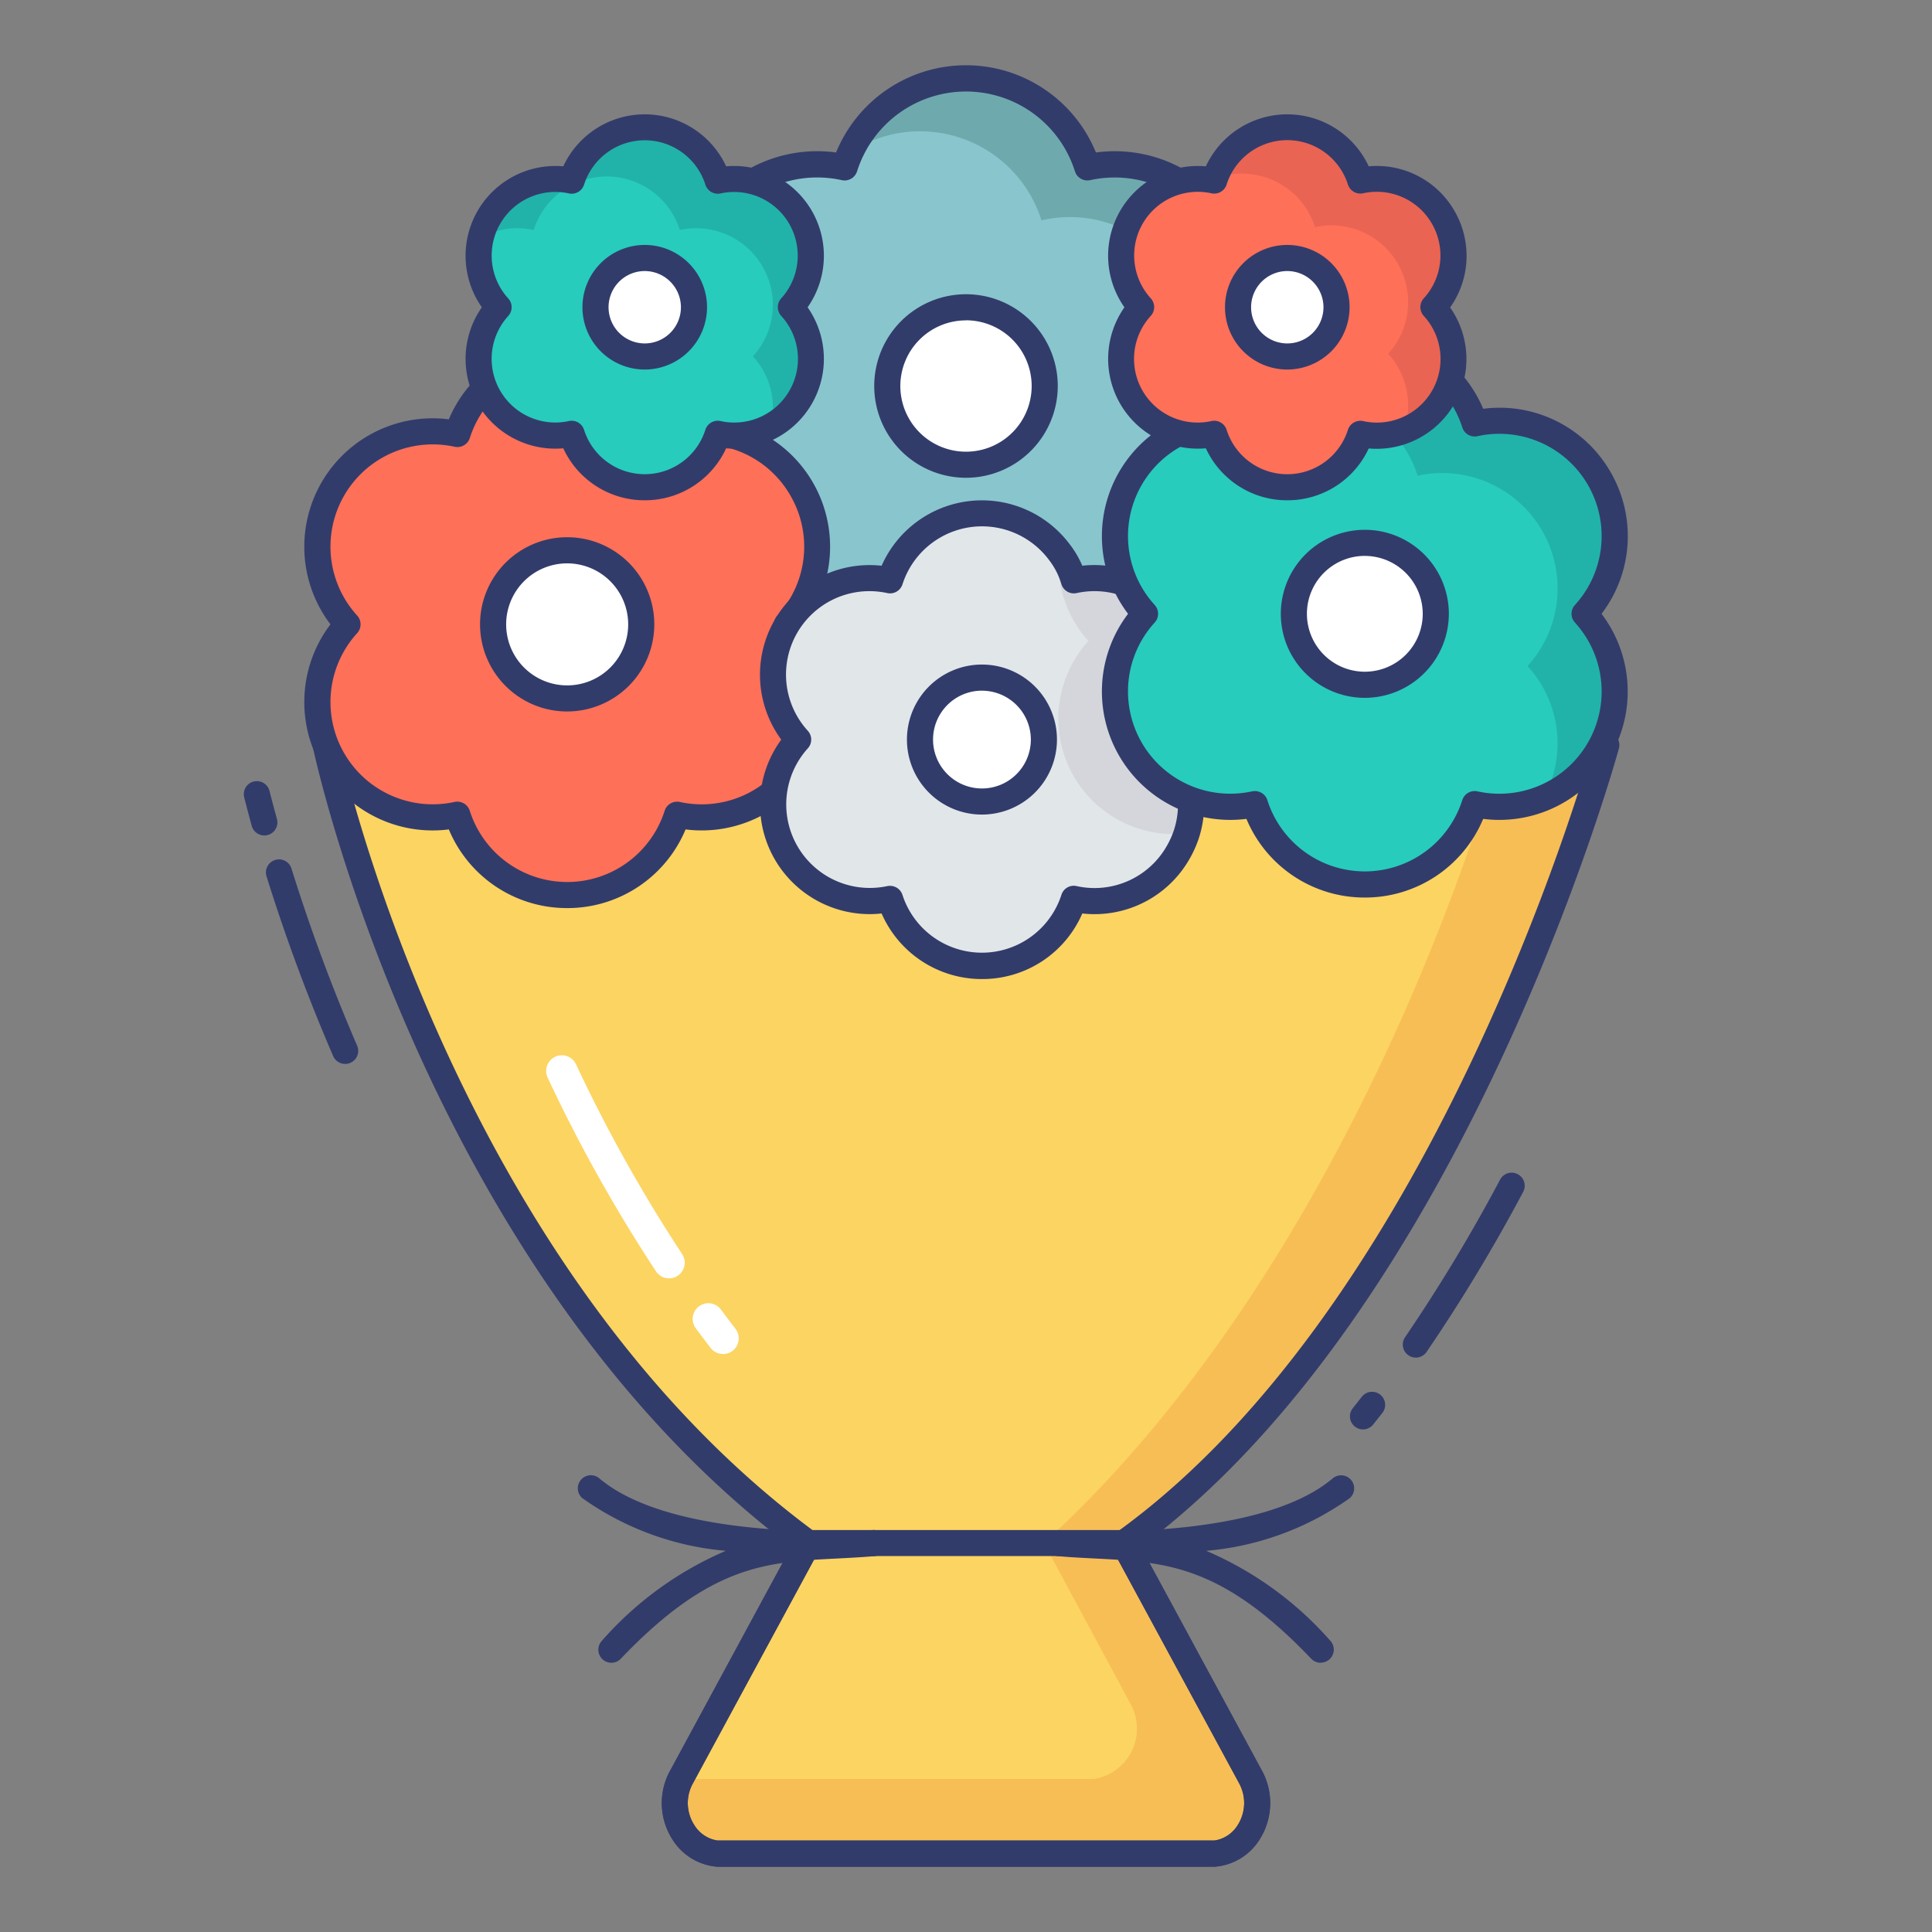 <svg id="color_line" height="512" viewBox="0 0 74 74" width="512" xmlns="http://www.w3.org/2000/svg" data-name="color line"><rect x="0" y="0" width="74" height="74" fill="#808080" stroke="none"/><path d="m47.288 16.132a4.793 4.793 0 0 0 -.99-1.669 4.878 4.878 0 0 0 -4.649-8.056 4.876 4.876 0 0 0 -9.3 0 4.878 4.878 0 0 0 -4.649 8.056 4.819 4.819 0 0 0 -1.116 2.077l4.368 6.076a5.222 5.222 0 0 0 1.4-.1 4.88 4.88 0 0 0 9.3 0 4.825 4.825 0 0 0 1.582.078z" fill="#89c5cd"/><path d="m39.89 8.44a4.8 4.8 0 0 1 5.69 3.31h1.96a4.874 4.874 0 0 0 -5.89-5.34 4.867 4.867 0 0 0 -9.06-.59 4.8 4.8 0 0 1 2.65-.79 4.872 4.872 0 0 1 4.65 3.41z" fill="#6eaaad"/><circle cx="37" cy="14.783" fill="#fff" r="3.015"/><path d="m37 18.3a3.515 3.515 0 1 1 3.515-3.515 3.519 3.519 0 0 1 -3.515 3.515zm0-6.029a2.515 2.515 0 1 0 2.515 2.515 2.517 2.517 0 0 0 -2.515-2.518z" fill="#323c6b"/><path d="m37 26.416a5.349 5.349 0 0 1 -4.979-3.335 5.852 5.852 0 0 1 -1.1.034.5.5 0 0 1 -.375-.207l-4.368-6.076a.5.5 0 0 1 -.078-.415 5.357 5.357 0 0 1 .948-1.955 5.379 5.379 0 0 1 4.975-8.622 5.377 5.377 0 0 1 9.953 0 5.38 5.38 0 0 1 4.976 8.622 5.343 5.343 0 0 1 .809 1.505.5.5 0 0 1 -.049.43l-4.057 6.464a.5.5 0 0 1 -.369.231 5.456 5.456 0 0 1 -1.31-.01 5.347 5.347 0 0 1 -4.976 3.334zm-4.649-4.4a.5.5 0 0 1 .477.35 4.381 4.381 0 0 0 8.346 0 .5.5 0 0 1 .585-.338 4.256 4.256 0 0 0 1.183.089l3.792-6.043a4.212 4.212 0 0 0 -.8-1.275.5.5 0 0 1 0-.675 4.379 4.379 0 0 0 -4.176-7.224.5.5 0 0 1 -.586-.339 4.376 4.376 0 0 0 -8.344 0 .5.5 0 0 1 -.586.339 4.378 4.378 0 0 0 -4.172 7.231.5.5 0 0 1 0 .675 4.338 4.338 0 0 0 -.938 1.643l4.086 5.683a4.592 4.592 0 0 0 1.032-.1.519.519 0 0 1 .101-.013z" fill="#323c6b"/><path d="m61.525 28.536s-5.768 21.429-18.478 30.564l4.881 9.015a1.954 1.954 0 0 1 -1.4 2.88h-19.052a1.954 1.954 0 0 1 -1.4-2.88l4.877-9.015c-14.336-10.547-18.478-30.564-18.478-30.564q24.525-12.036 49.05 0z" fill="#fcd462"/><path d="m47.93 68.12a1.953 1.953 0 0 1 -1.41 2.88h-19.04a1.95 1.95 0 0 1 -1.42-2.86h15.84a1.953 1.953 0 0 0 1.4-2.88l-3.315-6.16c11.39-10.412 16.805-27.35 17.975-32.17 1.19.49 2.37 1.03 3.56 1.61 0 0-5.76 21.43-18.47 30.56z" fill="#f7be56"/><path d="m46.523 71.5h-19.046a2.231 2.231 0 0 1 -1.73-1.059 2.586 2.586 0 0 1 -.132-2.522l4.9-9.052a.5.5 0 0 1 .439-.262h12.093a.5.5 0 0 1 .439.262l4.881 9.015a2.6 2.6 0 0 1 -.113 2.56 2.231 2.231 0 0 1 -1.731 1.058zm-15.272-11.9-4.739 8.753a1.555 1.555 0 0 0 .072 1.536 1.268 1.268 0 0 0 .893.605h19.046a1.268 1.268 0 0 0 .893-.605 1.577 1.577 0 0 0 .054-1.573l-4.721-8.716z" fill="#323c6b"/><path d="m23.417 63.688a.5.5 0 0 1 -.361-.845 13.244 13.244 0 0 1 4.744-3.443 11.115 11.115 0 0 1 -5.5-2.021.5.5 0 0 1 .646-.763c2.95 2.506 10.4 1.994 10.474 1.988a.5.5 0 0 1 .079 1c-.5.043-.976.067-1.444.091-2.707.136-4.845.243-8.278 3.839a.5.5 0 0 1 -.36.154z" fill="#323c6b"/><path d="m50.583 63.688a.5.5 0 0 1 -.361-.155c-3.434-3.6-5.571-3.7-8.278-3.839-.469-.023-.947-.047-1.444-.091a.5.5 0 0 1 -.455-.538.51.51 0 0 1 .534-.458c.077.006 7.522.519 10.474-1.988a.5.5 0 0 1 .646.763 11.119 11.119 0 0 1 -5.499 2.018 13.238 13.238 0 0 1 4.749 3.439.5.5 0 0 1 -.361.845z" fill="#323c6b"/><path d="m46.523 71.5h-19.046a2.231 2.231 0 0 1 -1.73-1.059 2.586 2.586 0 0 1 -.132-2.522l4.693-8.672c-14.045-10.61-18.28-30.409-18.321-30.61a.5.5 0 0 1 .269-.55c16.42-8.058 33.07-8.058 49.49 0a.5.5 0 0 1 .262.579c-.058.214-5.851 21.305-18.312 30.584l4.673 8.631a2.6 2.6 0 0 1 -.113 2.56 2.231 2.231 0 0 1 -1.733 1.059zm-33.472-42.688c.662 2.794 5.262 20.368 18.2 29.89a.5.5 0 0 1 .144.641l-4.881 9.015a1.555 1.555 0 0 0 .072 1.536 1.268 1.268 0 0 0 .893.605h19.044a1.268 1.268 0 0 0 .893-.605 1.577 1.577 0 0 0 .054-1.573l-4.862-8.978a.5.5 0 0 1 .147-.644c11.479-8.255 17.31-26.939 18.174-29.9-15.888-7.67-31.991-7.667-47.878.013z" fill="#323c6b"/><path d="m25.626 48.964a.6.6 0 0 1 -.5-.269 59.018 59.018 0 0 1 -4.15-7.419.6.6 0 1 1 1.086-.512 57.865 57.865 0 0 0 4.064 7.268.6.6 0 0 1 -.169.832.593.593 0 0 1 -.331.1z" fill="#fff"/><path d="m27.694 51.862a.6.6 0 0 1 -.476-.234q-.289-.376-.569-.754a.6.6 0 0 1 .965-.714q.274.37.556.737a.6.6 0 0 1 -.476.966z" fill="#fff"/><path d="m30.7 18.731a4.418 4.418 0 0 0 -4.769-2.107 4.417 4.417 0 0 0 -8.418 0 4.417 4.417 0 0 0 -4.209 7.29 4.417 4.417 0 0 0 4.209 7.29 4.417 4.417 0 0 0 8.418 0 4.417 4.417 0 0 0 4.209-7.29 4.418 4.418 0 0 0 .56-5.183z" fill="#fe7058"/><path d="m21.725 34.782a4.9 4.9 0 0 1 -4.534-3.013 4.918 4.918 0 0 1 -4.534-7.854 4.918 4.918 0 0 1 4.534-7.854 4.918 4.918 0 0 1 9.068 0 4.918 4.918 0 0 1 4.534 7.854 4.919 4.919 0 0 1 -4.534 7.854 4.9 4.9 0 0 1 -4.534 3.013zm-4.209-4.077a.5.5 0 0 1 .477.349 3.917 3.917 0 0 0 7.465 0 .5.5 0 0 1 .583-.336 3.918 3.918 0 0 0 3.733-6.465.5.5 0 0 1 0-.674 3.9 3.9 0 0 0 .5-4.6 3.9 3.9 0 0 0 -4.229-1.868.5.5 0 0 1 -.584-.336 3.917 3.917 0 0 0 -7.465 0 .5.5 0 0 1 -.583.337 3.917 3.917 0 0 0 -3.733 6.465.5.5 0 0 1 0 .674 3.917 3.917 0 0 0 3.733 6.465.494.494 0 0 1 .103-.011z" fill="#323c6b"/><circle cx="21.724" cy="23.915" fill="#fff" r="2.836"/><path d="m21.725 27.251a3.337 3.337 0 1 1 3.336-3.336 3.34 3.34 0 0 1 -3.336 3.336zm0-5.673a2.337 2.337 0 1 0 2.336 2.337 2.339 2.339 0 0 0 -2.336-2.337z" fill="#323c6b"/><path d="m44.65 28.33a3.695 3.695 0 0 0 -3.52-6.1 3.316 3.316 0 0 0 -.56-1.09 3.7 3.7 0 0 0 -6.48 1.09 3.695 3.695 0 0 0 -3.52 6.1 3.7 3.7 0 0 0 3.52 6.1 3.7 3.7 0 0 0 7.04 0 3.694 3.694 0 0 0 3.52-6.1z" fill="#e1e6e9"/><circle cx="37.612" cy="28.328" fill="#fff" r="2.373"/><path d="m37.612 31.2a2.873 2.873 0 1 1 2.872-2.873 2.876 2.876 0 0 1 -2.872 2.873zm0-4.746a1.873 1.873 0 1 0 1.872 1.873 1.875 1.875 0 0 0 -1.872-1.872z" fill="#323c6b"/><path d="m30.665 8.321a2.938 2.938 0 0 0 -3.172-1.4 2.937 2.937 0 0 0 -5.6 0 2.937 2.937 0 0 0 -2.8 4.848 2.937 2.937 0 0 0 2.8 4.848 2.937 2.937 0 0 0 5.6 0 2.937 2.937 0 0 0 2.8-4.848 2.938 2.938 0 0 0 .372-3.448z" fill="#27ccbc"/><path d="m30.67 8.32a2.953 2.953 0 0 0 -3.18-1.4 2.93 2.93 0 0 0 -5.59 0 2.953 2.953 0 0 0 -3.18 1.4 2.86 2.86 0 0 0 -.3.78 2.89 2.89 0 0 1 2.02-.29 2.937 2.937 0 0 1 5.6 0 2.935 2.935 0 0 1 2.8 4.84 2.918 2.918 0 0 1 .68 2.68 2.915 2.915 0 0 0 1.15-1.11 2.95 2.95 0 0 0 -.38-3.45 2.95 2.95 0 0 0 .38-3.45z" fill="#21b3a9"/><circle cx="24.695" cy="11.768" fill="#fff" r="1.886"/><path d="m24.694 14.154a2.386 2.386 0 1 1 2.387-2.386 2.389 2.389 0 0 1 -2.387 2.386zm0-3.772a1.386 1.386 0 1 0 1.387 1.386 1.388 1.388 0 0 0 -1.387-1.386z" fill="#323c6b"/><path d="m43.115 26.388a8.105 8.105 0 0 1 .372-1.93c.159-.578.234-1.172.414-1.743a3.7 3.7 0 0 0 -2.771-.486 3.316 3.316 0 0 0 -.56-1.09 4.371 4.371 0 0 0 1.12 3.41 4.42 4.42 0 0 0 3.76 7.37 3.6 3.6 0 0 0 .155-1.416 4.305 4.305 0 0 1 -2.49-4.115z" fill="#d5d6db"/><path d="m24.694 19.162a3.425 3.425 0 0 1 -3.119-1.991 3.439 3.439 0 0 1 -3.119-5.4 3.439 3.439 0 0 1 3.119-5.4 3.438 3.438 0 0 1 6.238 0 3.439 3.439 0 0 1 3.12 5.4 3.439 3.439 0 0 1 -3.12 5.4 3.423 3.423 0 0 1 -3.119 1.991zm-2.8-3.046a.5.5 0 0 1 .477.348 2.437 2.437 0 0 0 4.645 0 .5.5 0 0 1 .583-.337 2.438 2.438 0 0 0 2.324-4.027.5.5 0 0 1 0-.673 2.437 2.437 0 0 0 -2.323-4.018.5.5 0 0 1 -.583-.337 2.437 2.437 0 0 0 -4.645 0 .5.5 0 0 1 -.583.336 2.438 2.438 0 0 0 -2.323 4.022.5.5 0 0 1 0 .674 2.438 2.438 0 0 0 2.323 4.023.494.494 0 0 1 .111-.011z" fill="#323c6b"/><path d="m37.61 37.5a4.187 4.187 0 0 1 -3.843-2.512 4.2 4.2 0 0 1 -3.843-6.658 4.2 4.2 0 0 1 3.844-6.661 4.2 4.2 0 0 1 7.2-.828 3.715 3.715 0 0 1 .486.827 4.2 4.2 0 0 1 3.846 6.662 4.171 4.171 0 0 1 .629 3.742 4.275 4.275 0 0 1 -.374.839 4.186 4.186 0 0 1 -4.1 2.077 4.169 4.169 0 0 1 -3.845 2.512zm-3.52-3.57a.5.5 0 0 1 .476.347 3.2 3.2 0 0 0 6.088 0 .494.494 0 0 1 .582-.338 3.182 3.182 0 0 0 3.451-1.53 3.277 3.277 0 0 0 .287-.644 3.172 3.172 0 0 0 -.691-3.1.5.5 0 0 1 0-.675 3.195 3.195 0 0 0 -3.043-5.274.5.5 0 0 1 -.587-.344 2.811 2.811 0 0 0 -.475-.926 3.2 3.2 0 0 0 -5.611.935.5.5 0 0 1 -.584.335 3.195 3.195 0 0 0 -3.041 5.276.5.5 0 0 1 0 .671 3.2 3.2 0 0 0 3.044 5.276.491.491 0 0 1 .104-.009z" fill="#323c6b"/><path d="m61.254 18.328a4.418 4.418 0 0 0 -4.769-2.107 4.417 4.417 0 0 0 -8.418 0 4.417 4.417 0 0 0 -4.209 7.29 4.417 4.417 0 0 0 4.209 7.29 4.417 4.417 0 0 0 8.418 0 4.417 4.417 0 0 0 4.209-7.29 4.418 4.418 0 0 0 .56-5.183z" fill="#27ccbc"/><path d="m61.254 18.328a4.418 4.418 0 0 0 -4.769-2.107 4.417 4.417 0 0 0 -8.418 0 4.417 4.417 0 0 0 -4.209 7.29 4.417 4.417 0 0 0 4.209 7.29 4.417 4.417 0 0 0 8.418 0 4.417 4.417 0 0 0 4.209-7.29 4.418 4.418 0 0 0 .56-5.183z" fill="#27ccbc"/><path d="m61.25 18.33a4.415 4.415 0 0 0 -4.77-2.11 4.411 4.411 0 0 0 -8.1-.74 4.385 4.385 0 0 1 1.71-.34 4.432 4.432 0 0 1 4.21 3.08 4.418 4.418 0 0 1 4.21 7.29 4.395 4.395 0 0 1 .62 5.05 4.363 4.363 0 0 0 2.12-1.87 4.409 4.409 0 0 0 -.56-5.18 4.408 4.408 0 0 0 .56-5.18z" fill="#21b3a9"/><circle cx="52.276" cy="23.511" fill="#fff" r="2.718"/><path d="m52.275 26.729a3.218 3.218 0 1 1 3.219-3.218 3.222 3.222 0 0 1 -3.219 3.218zm0-5.437a2.218 2.218 0 1 0 2.219 2.218 2.221 2.221 0 0 0 -2.219-2.217z" fill="#323c6b"/><path d="m52.275 34.378a4.9 4.9 0 0 1 -4.534-3.013 4.918 4.918 0 0 1 -4.534-7.854 4.918 4.918 0 0 1 4.534-7.854 4.918 4.918 0 0 1 9.068 0 4.9 4.9 0 0 1 4.877 2.42 4.9 4.9 0 0 1 -.343 5.434 4.918 4.918 0 0 1 -4.534 7.854 4.9 4.9 0 0 1 -4.534 3.013zm-4.209-4.078a.5.5 0 0 1 .477.348 3.917 3.917 0 0 0 7.465 0 .5.5 0 0 1 .583-.337 3.917 3.917 0 0 0 3.733-6.465.5.5 0 0 1 0-.674 3.917 3.917 0 0 0 -3.733-6.465.5.5 0 0 1 -.583-.337 3.917 3.917 0 0 0 -7.465 0 .5.5 0 0 1 -.584.336 3.917 3.917 0 0 0 -3.732 6.465.5.5 0 0 1 0 .674 3.917 3.917 0 0 0 3.732 6.465.509.509 0 0 1 .107-.01z" fill="#323c6b"/><path d="m55.276 8.321a2.938 2.938 0 0 0 -3.176-1.401 2.937 2.937 0 0 0 -5.6 0 2.937 2.937 0 0 0 -2.8 4.848 2.937 2.937 0 0 0 2.8 4.848 2.937 2.937 0 0 0 5.6 0 2.937 2.937 0 0 0 2.8-4.848 2.938 2.938 0 0 0 .376-3.447z" fill="#fe7058"/><path d="m55.28 8.32a2.953 2.953 0 0 0 -3.18-1.4 2.928 2.928 0 0 0 -5.56-.08 2.732 2.732 0 0 1 1.03-.19 2.942 2.942 0 0 1 2.8 2.05 2.939 2.939 0 0 1 2.8 4.85 2.925 2.925 0 0 1 .6 2.94 2.918 2.918 0 0 0 1.51-1.27 2.95 2.95 0 0 0 -.38-3.45 2.95 2.95 0 0 0 .38-3.45z" fill="#ea6453"/><circle cx="49.305" cy="11.768" fill="#fff" r="1.886"/><g fill="#323c6b"><path d="m49.306 14.154a2.386 2.386 0 1 1 2.386-2.386 2.389 2.389 0 0 1 -2.386 2.386zm0-3.772a1.386 1.386 0 1 0 1.386 1.386 1.388 1.388 0 0 0 -1.386-1.386z"/><path d="m49.306 19.162a3.422 3.422 0 0 1 -3.119-1.991 3.439 3.439 0 0 1 -3.119-5.4 3.438 3.438 0 0 1 3.119-5.4 3.438 3.438 0 0 1 6.238 0 3.426 3.426 0 0 1 3.284 1.706 3.424 3.424 0 0 1 -.165 3.7 3.439 3.439 0 0 1 -3.119 5.4 3.425 3.425 0 0 1 -3.119 1.985zm-2.8-3.046a.5.5 0 0 1 .477.349 2.437 2.437 0 0 0 4.645 0 .5.5 0 0 1 .583-.336 2.438 2.438 0 0 0 2.323-4.029.5.5 0 0 1 0-.674 2.429 2.429 0 0 0 .31-2.86 2.434 2.434 0 0 0 -2.633-1.163.5.5 0 0 1 -.583-.336 2.437 2.437 0 0 0 -4.645 0 .5.5 0 0 1 -.583.337 2.437 2.437 0 0 0 -2.323 4.022.5.5 0 0 1 0 .674 2.438 2.438 0 0 0 2.323 4.028.494.494 0 0 1 .107-.012z"/><path d="m54.23 52a.5.5 0 0 1 -.412-.783 64.261 64.261 0 0 0 3.64-6.036.5.5 0 0 1 .883.471 65.2 65.2 0 0 1 -3.7 6.131.5.5 0 0 1 -.411.217z"/><path d="m52.206 54.75a.5.5 0 0 1 -.394-.808l.35-.443a.5.5 0 0 1 .785.62l-.348.439a.5.5 0 0 1 -.393.192z"/><path d="m13.22 40.75a.5.5 0 0 1 -.459-.3 70.127 70.127 0 0 1 -2.552-6.883.5.5 0 1 1 .955-.3 69 69 0 0 0 2.515 6.784.5.5 0 0 1 -.459.7z"/><path d="m10.124 32a.5.5 0 0 1 -.482-.367c-.113-.411-.209-.78-.289-1.093a.5.5 0 0 1 .969-.247c.078.308.174.67.285 1.074a.5.5 0 0 1 -.482.633z"/></g></svg>